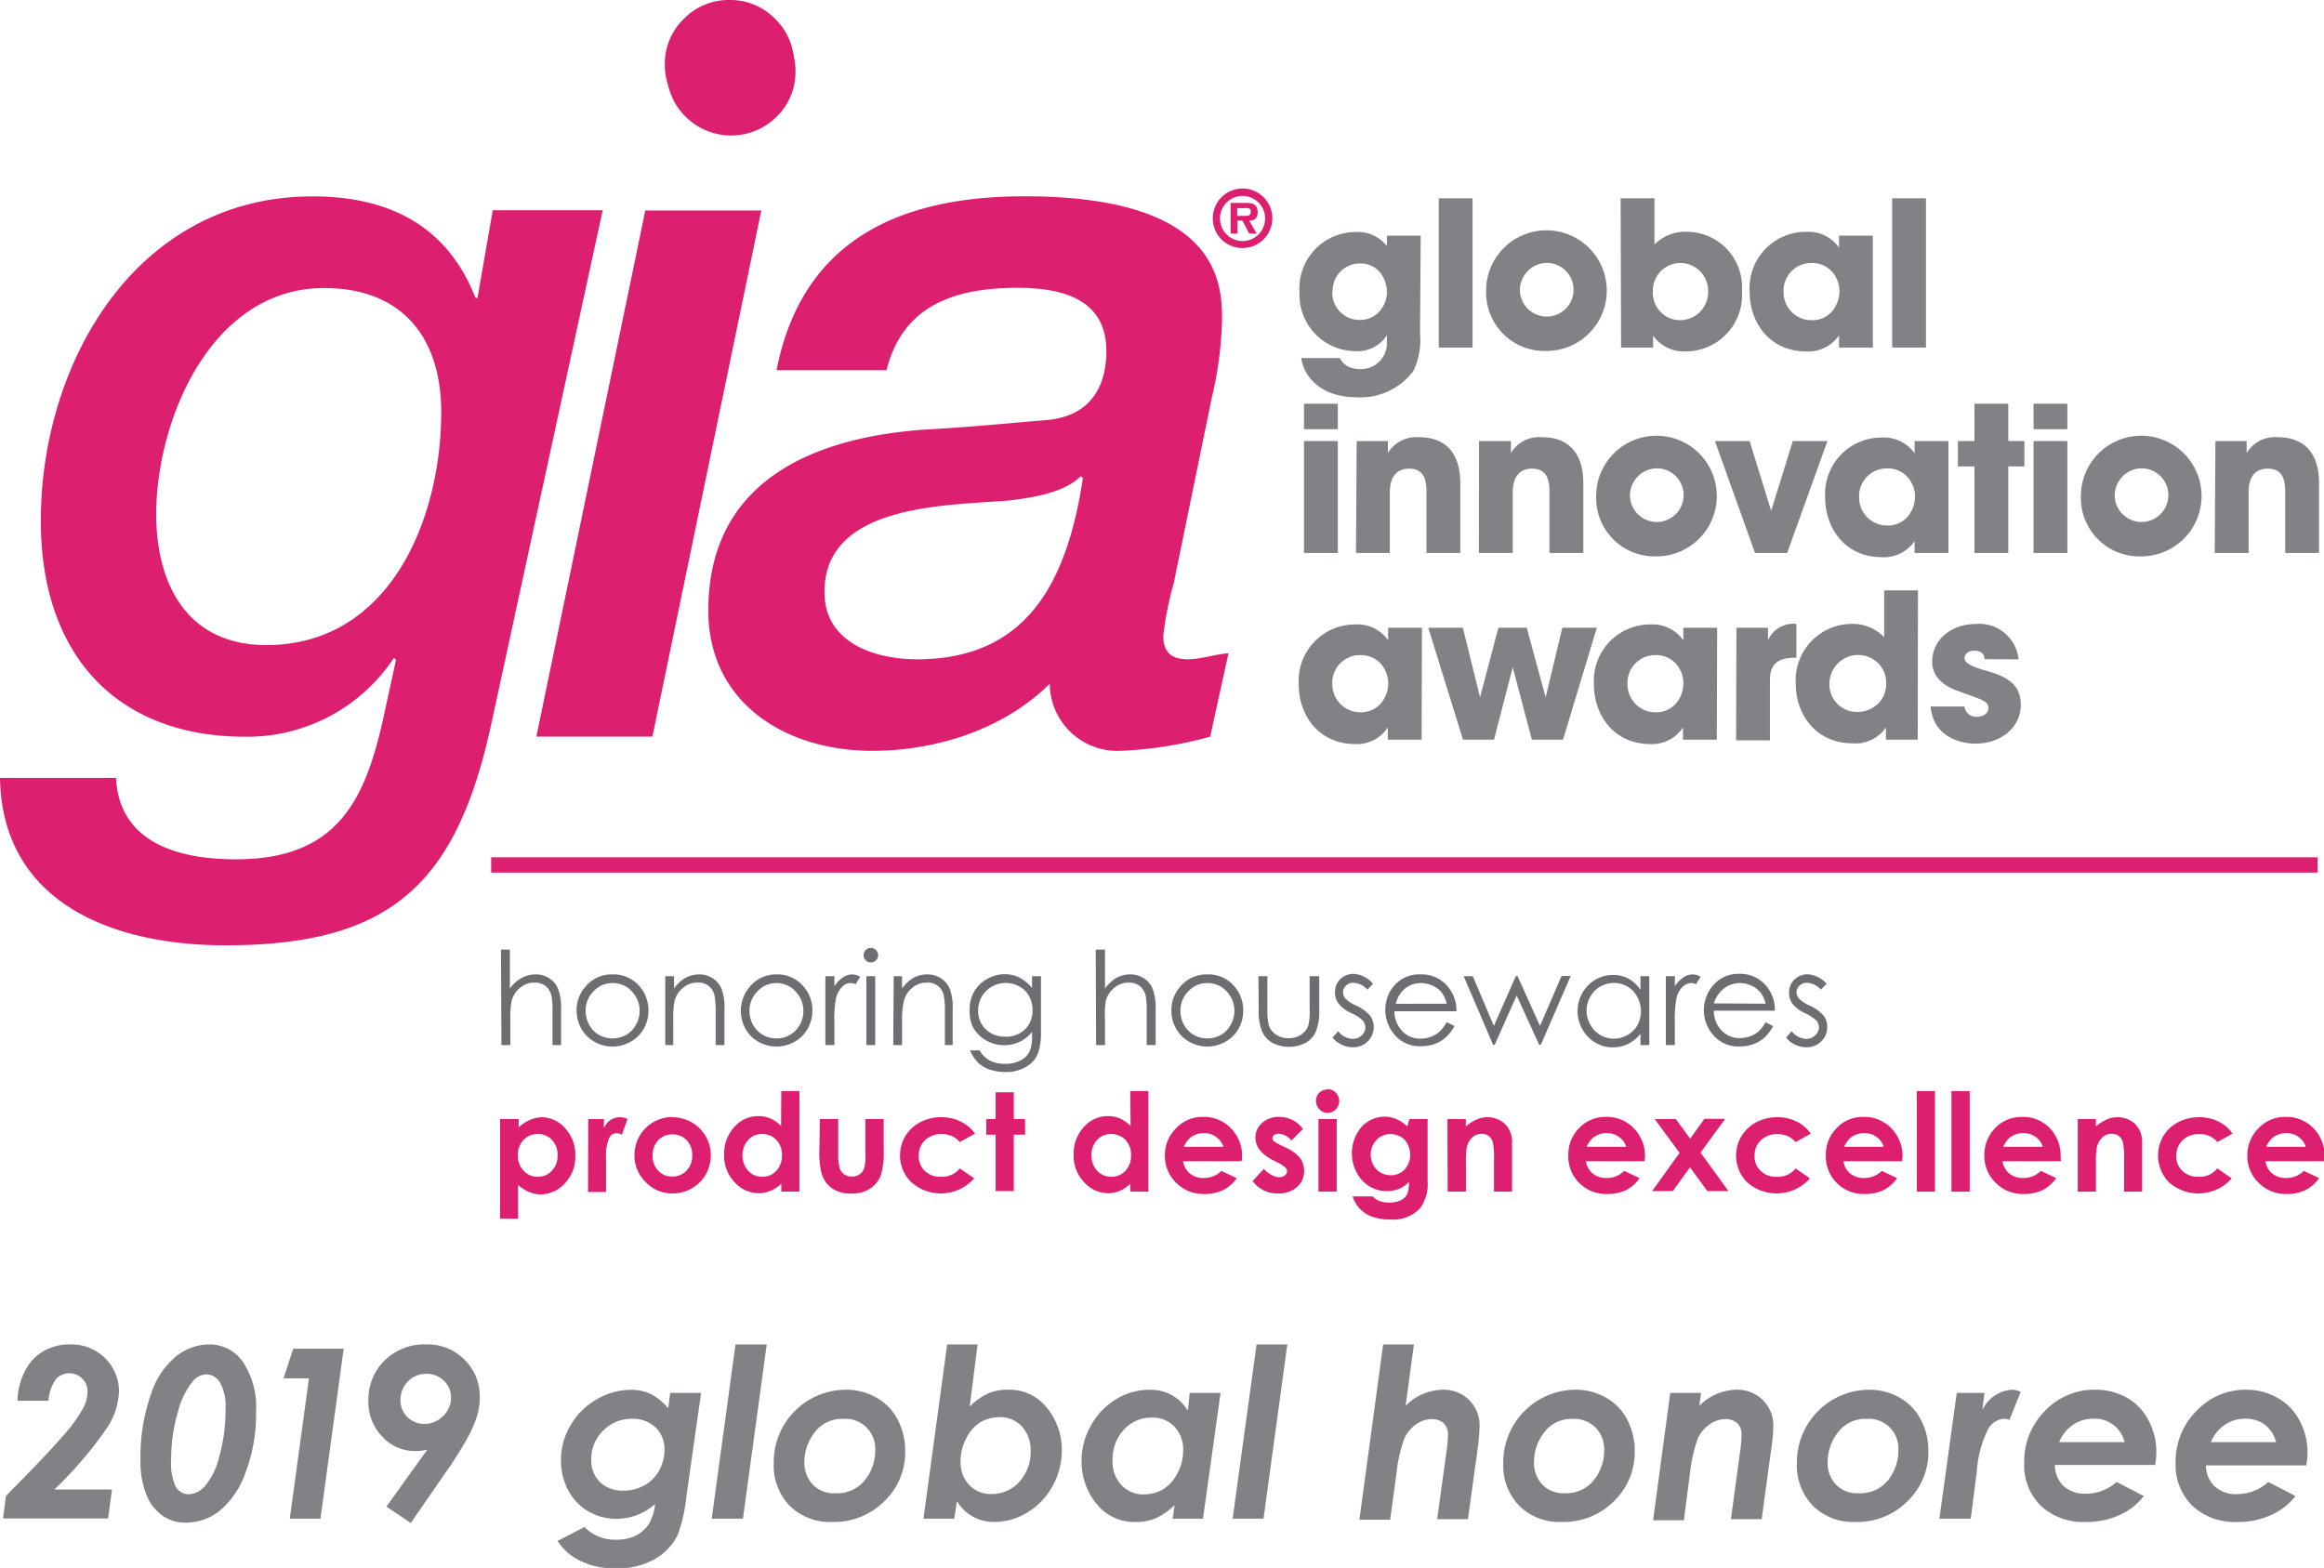 <?xml version="1.0" encoding="UTF-8"?> <svg xmlns="http://www.w3.org/2000/svg" viewBox="0 0 206.11 139.08"><defs><style>.cls-1,.cls-2{fill:#808285;}.cls-2{stroke:#dd1f6f;stroke-miterlimit:10;stroke-width:1.36px;}.cls-3{fill:#6d6e71;}.cls-4{fill:#dd1f6f;}</style></defs><g id="Layer_2" data-name="Layer 2"><g id="Layer_1-2" data-name="Layer 1"><path class="cls-1" d="M4.3,124.25H1.55a6.05,6.05,0,0,1,.68-2.67,4.25,4.25,0,0,1,1.64-1.74,4.61,4.61,0,0,1,2.33-.59,4.24,4.24,0,0,1,3.11,1.21,4.09,4.09,0,0,1,1.24,3,6.32,6.32,0,0,1-1,3.11,35.19,35.19,0,0,1-4.73,5.55H9.93l-.34,2.57H.27l.26-2q3.89-3.94,5-5.27a12.73,12.73,0,0,0,1.93-2.68,3.1,3.1,0,0,0,.3-1.29,1.59,1.59,0,0,0-.47-1.17,1.55,1.55,0,0,0-1.14-.47,1.54,1.54,0,0,0-1.2.54A3.72,3.72,0,0,0,4.3,124.25Z"></path><path class="cls-1" d="M18.59,119.25a3.59,3.59,0,0,1,2.94,1.53,7.28,7.28,0,0,1,1.18,4.48,14.56,14.56,0,0,1-.95,5.4,7.7,7.7,0,0,1-2.34,3.4,4.84,4.84,0,0,1-3,1,3.44,3.44,0,0,1-2-.62A4.09,4.09,0,0,1,13,132.63a8,8,0,0,1-.54-3.19,16.67,16.67,0,0,1,.95-5.84,7.16,7.16,0,0,1,2.23-3.31A4.79,4.79,0,0,1,18.59,119.25Zm-.26,2.66a1.62,1.62,0,0,0-1.16.53,6.87,6.87,0,0,0-1.39,2.8,14.72,14.72,0,0,0-.6,4.21,4.92,4.92,0,0,0,.42,2.45,1.33,1.33,0,0,0,1.16.64,2,2,0,0,0,1.37-.67,6.15,6.15,0,0,0,1.3-2.62A15,15,0,0,0,20,125a4.39,4.39,0,0,0-.47-2.34A1.43,1.43,0,0,0,18.33,121.91Z"></path><path class="cls-1" d="M26,119.63h4.48l-2.06,15.08H25.7l1.7-12.45H25.15Z"></path><path class="cls-1" d="M36.43,135.09l-2.16-1.45,3.63-5.06a4.15,4.15,0,0,1-1,.13,3.94,3.94,0,0,1-3-1.28,4.4,4.4,0,0,1-1.23-3.18,4.82,4.82,0,0,1,1.44-3.57,5,5,0,0,1,3.69-1.43,4.59,4.59,0,0,1,3.4,1.36,4.52,4.52,0,0,1,1.35,3.32,5.94,5.94,0,0,1-.2,1.53,10.33,10.33,0,0,1-.84,2,34,34,0,0,1-2,3.17Zm1.19-8.79a2.27,2.27,0,0,0,1.65-.67A2.22,2.22,0,0,0,40,124a2,2,0,0,0-.63-1.52,2.15,2.15,0,0,0-1.56-.62,2.22,2.22,0,0,0-1.63.67,2.28,2.28,0,0,0-.66,1.66,2,2,0,0,0,.61,1.5A2.07,2.07,0,0,0,37.62,126.3Z"></path><path class="cls-1" d="M59.44,123.55h2.74l-1.28,9a14.88,14.88,0,0,1-.75,3.49,5,5,0,0,1-2,2.21,6.76,6.76,0,0,1-3.58.87,6.83,6.83,0,0,1-3.12-.68,4.83,4.83,0,0,1-2-1.76l2.39-1.23a3.76,3.76,0,0,0,2.81,1.12,3.92,3.92,0,0,0,1.74-.36,3,3,0,0,0,1.14-1,4.43,4.43,0,0,0,.57-1.81,5.1,5.1,0,0,1-3.44,1.32,4.87,4.87,0,0,1-2.48-.66,4.69,4.69,0,0,1-1.78-1.86,5.55,5.55,0,0,1-.65-2.67,6,6,0,0,1,.85-3.1,6.22,6.22,0,0,1,2.31-2.3,6,6,0,0,1,3.06-.85,4,4,0,0,1,1.75.37,4.85,4.85,0,0,1,1.54,1.27Zm-3.37,2.3a3.51,3.51,0,0,0-2.58,1.05,3.47,3.47,0,0,0-1.05,2.57,2.63,2.63,0,0,0,.78,2,2.89,2.89,0,0,0,2.09.75,3.7,3.7,0,0,0,1.82-.46,3.39,3.39,0,0,0,1.32-1.31,3.72,3.72,0,0,0,.48-1.84,2.63,2.63,0,0,0-.8-2A2.84,2.84,0,0,0,56.07,125.85Z"></path><path class="cls-1" d="M65.23,119.25H68l-2.11,15.46H63.12Z"></path><path class="cls-1" d="M75,123.27a5.38,5.38,0,0,1,2.71.69,4.71,4.71,0,0,1,1.89,1.94,5.92,5.92,0,0,1,.68,2.83,6,6,0,0,1-1.86,4.44,6.3,6.3,0,0,1-4.6,1.83,5.09,5.09,0,0,1-3.79-1.44,5.16,5.16,0,0,1-1.41-3.77A6.42,6.42,0,0,1,75,123.27Zm-.19,2.59a3,3,0,0,0-2.57,1.21,4.26,4.26,0,0,0-.9,2.61,2.78,2.78,0,0,0,.74,2,2.55,2.55,0,0,0,2,.77,3.12,3.12,0,0,0,2.63-1.17,4.17,4.17,0,0,0,.91-2.66,2.64,2.64,0,0,0-2.76-2.77Z"></path><path class="cls-1" d="M84.63,134.71H81.9L84,119.25h2.7L86,124.76a5.89,5.89,0,0,1,1.65-1.17,4.5,4.5,0,0,1,1.72-.32,4.22,4.22,0,0,1,3.5,1.63,5.86,5.86,0,0,1,1.3,3.78,6.45,6.45,0,0,1-.83,3.15,6.1,6.1,0,0,1-2.23,2.33,5.62,5.62,0,0,1-2.92.84,4,4,0,0,1-1.9-.47,3.83,3.83,0,0,1-1.42-1.38Zm4.05-9a3.32,3.32,0,0,0-1.74.45,3.55,3.55,0,0,0-1.25,1.43,4.27,4.27,0,0,0-.5,2,2.93,2.93,0,0,0,.76,2.12,2.6,2.6,0,0,0,2,.81,3.23,3.23,0,0,0,2.45-1.08,3.93,3.93,0,0,0,1-2.78,3,3,0,0,0-.76-2.12A2.62,2.62,0,0,0,88.68,125.7Z"></path><path class="cls-1" d="M105.51,123.55h2.74l-1.56,11.16H104l.17-1.2a6,6,0,0,1-1.67,1.16,4.42,4.42,0,0,1-1.74.33,4.28,4.28,0,0,1-3.53-1.63,5.91,5.91,0,0,1-1.31-3.8,6.32,6.32,0,0,1,.84-3.14A6.22,6.22,0,0,1,99,124.1a5.76,5.76,0,0,1,3-.83,4,4,0,0,1,1.91.47,3.91,3.91,0,0,1,1.44,1.39Zm-4.12,9a3.38,3.38,0,0,0,1.77-.45,3.47,3.47,0,0,0,1.26-1.42,4.12,4.12,0,0,0,.51-2,2.92,2.92,0,0,0-.77-2.13,2.64,2.64,0,0,0-2-.81,3.29,3.29,0,0,0-2.49,1.08,3.86,3.86,0,0,0-1,2.78,3,3,0,0,0,.77,2.11A2.67,2.67,0,0,0,101.39,132.56Z"></path><path class="cls-1" d="M111.44,119.25h2.73l-2.11,15.46h-2.74Z"></path><path class="cls-1" d="M122.67,119.25h2.73l-.74,5.44a4.8,4.8,0,0,1,3.26-1.42,3.21,3.21,0,0,1,2.38.92,3.14,3.14,0,0,1,.92,2.31,17.33,17.33,0,0,1-.17,2l-.86,6.25h-2.73l.84-6.1a12.33,12.33,0,0,0,.12-1.41,1.37,1.37,0,0,0-.39-1,1.52,1.52,0,0,0-1.09-.36,2.35,2.35,0,0,0-1.37.48,3,3,0,0,0-1.06,1.32,13.67,13.67,0,0,0-.68,3.18l-.54,3.94h-2.73Z"></path><path class="cls-1" d="M139.71,123.27a5.37,5.37,0,0,1,2.7.69,4.71,4.71,0,0,1,1.89,1.94,5.92,5.92,0,0,1,.68,2.83,6,6,0,0,1-1.86,4.44,6.29,6.29,0,0,1-4.59,1.83,5.1,5.1,0,0,1-3.8-1.44,5.16,5.16,0,0,1-1.41-3.77,6.44,6.44,0,0,1,6.39-6.52Zm-.19,2.59a3,3,0,0,0-2.58,1.21,4.25,4.25,0,0,0-.89,2.61,2.78,2.78,0,0,0,.73,2,2.57,2.57,0,0,0,1.95.77,3.12,3.12,0,0,0,2.63-1.17,4.17,4.17,0,0,0,.91-2.66,2.71,2.71,0,0,0-.77-2A2.68,2.68,0,0,0,139.52,125.86Z"></path><path class="cls-1" d="M148.13,123.55h2.73l-.15,1.14a4.82,4.82,0,0,1,3.26-1.42,3.17,3.17,0,0,1,2.37.92,3.1,3.1,0,0,1,.93,2.31,15.67,15.67,0,0,1-.18,2l-.85,6.25h-2.73l.83-6.1a12.33,12.33,0,0,0,.12-1.41,1.37,1.37,0,0,0-.38-1,1.55,1.55,0,0,0-1.1-.36,2.4,2.4,0,0,0-1.38.48,3,3,0,0,0-1.06,1.32,14.1,14.1,0,0,0-.68,3.17l-.52,4h-2.73Z"></path><path class="cls-1" d="M165.75,123.27a5.37,5.37,0,0,1,2.7.69,4.71,4.71,0,0,1,1.89,1.94,5.81,5.81,0,0,1,.68,2.83,6,6,0,0,1-1.86,4.44,6.26,6.26,0,0,1-4.59,1.83,5.07,5.07,0,0,1-3.79-1.44,5.13,5.13,0,0,1-1.42-3.77,6.44,6.44,0,0,1,6.39-6.52Zm-.19,2.59a3,3,0,0,0-2.57,1.21,4.26,4.26,0,0,0-.9,2.61,2.78,2.78,0,0,0,.73,2,2.58,2.58,0,0,0,2,.77,3.14,3.14,0,0,0,2.64-1.17,4.21,4.21,0,0,0,.9-2.66,2.62,2.62,0,0,0-2.75-2.77Z"></path><path class="cls-1" d="M173.54,123.55H176l-.19,1.52a3.12,3.12,0,0,1,2.63-1.8,1.75,1.75,0,0,1,.77.19l-1,2.49a1.7,1.7,0,0,0-.46-.11,1.76,1.76,0,0,0-1.43.93,9.7,9.7,0,0,0-1,3.75l-.54,4.19H172Z"></path><path class="cls-1" d="M187.72,131.45l2.41,1.25a5.63,5.63,0,0,1-2.14,1.68,7,7,0,0,1-3,.62,5.52,5.52,0,0,1-4-1.44,5.08,5.08,0,0,1-1.47-3.81,6.35,6.35,0,0,1,1.84-4.6,6,6,0,0,1,4.45-1.88,5.6,5.6,0,0,1,2.79.69,4.81,4.81,0,0,1,1.93,2,5.85,5.85,0,0,1,.71,2.85,7,7,0,0,1-.1,1.13h-8.9a2.6,2.6,0,0,0,.76,1.86,2.79,2.79,0,0,0,2,.69A4.06,4.06,0,0,0,187.72,131.45Zm.7-3.53a2.7,2.7,0,0,0-2.76-2.08,3.18,3.18,0,0,0-1.81.54,3.44,3.44,0,0,0-1.23,1.54Z"></path><path class="cls-1" d="M201.17,131.45l2.41,1.25a5.67,5.67,0,0,1-2.15,1.68,7,7,0,0,1-3,.62,5.5,5.5,0,0,1-4-1.44,5.08,5.08,0,0,1-1.48-3.81,6.32,6.32,0,0,1,1.85-4.6,5.94,5.94,0,0,1,4.44-1.88A5.55,5.55,0,0,1,202,124a4.84,4.84,0,0,1,1.94,2,6,6,0,0,1,.71,2.85,7.14,7.14,0,0,1-.11,1.13h-8.9a2.57,2.57,0,0,0,.77,1.86,2.75,2.75,0,0,0,2,.69A4.09,4.09,0,0,0,201.17,131.45Zm.69-3.53a2.83,2.83,0,0,0-1-1.55,2.87,2.87,0,0,0-1.73-.53,3.22,3.22,0,0,0-1.82.54,3.44,3.44,0,0,0-1.23,1.54Z"></path><path class="cls-1" d="M125.94,29.63a6.3,6.3,0,0,1-.59,3.27,5.83,5.83,0,0,1-5,2.34c-3.45,0-4.76-2.07-4.95-3.48h3.43a1.66,1.66,0,0,0,1,.86,2.55,2.55,0,0,0,.79.12A2.3,2.3,0,0,0,123,30.33v-.59a3.1,3.1,0,0,1-2.75,1.41,5,5,0,0,1-5-5.22,5,5,0,0,1,5-5.35A3.26,3.26,0,0,1,123,21.83V20.9h3Zm-7.78-3.79a2.41,2.41,0,0,0,2.38,2.54,2.35,2.35,0,0,0,1.73-.68A2.66,2.66,0,0,0,123,26a2.81,2.81,0,0,0-.63-1.86,2.22,2.22,0,0,0-1.79-.77,2.41,2.41,0,0,0-2.39,2.47Z"></path><path class="cls-1" d="M127.6,17.59h3V30.83h-3Z"></path><path class="cls-1" d="M131.8,25.84a5.35,5.35,0,1,1,5.35,5.29,5.18,5.18,0,0,1-5.35-5.29Zm3,0a2.38,2.38,0,1,0,2.38-2.52,2.42,2.42,0,0,0-2.38,2.52Z"></path><path class="cls-1" d="M143.73,17.59h3v4.1a3.83,3.83,0,0,1,2.88-1.13,4.91,4.91,0,0,1,4.88,5.24,5,5,0,0,1-5,5.37,3.32,3.32,0,0,1-2.88-1.4v1.06h-2.84Zm7.76,8.25a2.47,2.47,0,0,0-2.43-2.51,2.44,2.44,0,0,0-2.47,2.51A2.42,2.42,0,0,0,149,28.4a2.49,2.49,0,0,0,2.49-2.54Z"></path><path class="cls-1" d="M166.1,30.83h-3V29.75a3.3,3.3,0,0,1-2.93,1.42c-3.15,0-5-2.47-5-5.31a5,5,0,0,1,5-5.3,3.35,3.35,0,0,1,2.93,1.4V20.9h3Zm-7.92-4.92a2.47,2.47,0,0,0,2.46,2.49,2.3,2.3,0,0,0,2.08-1.11,2.84,2.84,0,0,0,.41-1.27,2.58,2.58,0,0,0-.25-1.31,2.36,2.36,0,0,0-2.26-1.38,2.45,2.45,0,0,0-2.44,2.56Z"></path><path class="cls-1" d="M167.81,17.59h3V30.83h-3Z"></path><path class="cls-1" d="M115.65,35.81h3v2.26h-3Zm0,3.31h3v9.93h-3Z"></path><path class="cls-1" d="M120.32,39.12h2.77v1.06a2.94,2.94,0,0,1,2.74-1.4c3.34,0,3.68,2.72,3.68,4.06v6.21h-3V43.63c0-1.09-.23-2.06-1.55-2.06s-1.7,1.06-1.7,2.07v5.41h-3Z"></path><path class="cls-1" d="M131.17,39.12H134v1.06a2.92,2.92,0,0,1,2.73-1.4c3.35,0,3.69,2.72,3.69,4.06v6.21h-3V43.63c0-1.09-.24-2.06-1.56-2.06s-1.7,1.06-1.7,2.07v5.41h-3Z"></path><path class="cls-1" d="M141.56,44.06a5.35,5.35,0,1,1,5.35,5.29,5.18,5.18,0,0,1-5.35-5.29Zm3,0a2.38,2.38,0,1,0,2.38-2.52,2.42,2.42,0,0,0-2.38,2.52Z"></path><path class="cls-1" d="M158.5,49.05h-2.85l-3.56-9.93h3.08l1.91,6.19L159,39.12h3.07Z"></path><path class="cls-1" d="M172.8,49.05h-3V48a3.29,3.29,0,0,1-2.93,1.42c-3.15,0-5-2.47-5-5.32a5,5,0,0,1,5-5.29,3.33,3.33,0,0,1,2.93,1.4V39.12h3Zm-7.92-4.92a2.47,2.47,0,0,0,2.47,2.48,2.28,2.28,0,0,0,2.07-1.11,2.65,2.65,0,0,0,.41-1.26,2.48,2.48,0,0,0-.25-1.31,2.35,2.35,0,0,0-2.25-1.38,2.45,2.45,0,0,0-2.45,2.56Z"></path><path class="cls-1" d="M175.11,41.37h-1.47V39.12h1.47V35.81h3v3.31h1.43v2.25h-1.43v7.68h-3Z"></path><path class="cls-1" d="M180.35,35.81h3v2.26h-3Zm0,3.31h3v9.93h-3Z"></path><path class="cls-1" d="M184.55,44.06a5.35,5.35,0,1,1,5.35,5.29,5.18,5.18,0,0,1-5.35-5.29Zm3,0a2.38,2.38,0,1,0,2.38-2.52,2.42,2.42,0,0,0-2.38,2.52Z"></path><path class="cls-1" d="M196.48,39.12h2.77v1.06a2.92,2.92,0,0,1,2.73-1.4c3.35,0,3.69,2.72,3.69,4.06v6.21h-3V43.63c0-1.09-.23-2.06-1.56-2.06s-1.69,1.06-1.69,2.07v5.41h-3Z"></path><path class="cls-1" d="M126.08,65.61h-3V64.53A3.29,3.29,0,0,1,120.18,66c-3.15,0-5-2.47-5-5.31a5,5,0,0,1,5-5.3,3.33,3.33,0,0,1,2.93,1.4V55.68h3Zm-7.92-4.92a2.48,2.48,0,0,0,2.47,2.49,2.32,2.32,0,0,0,2.07-1.11,2.72,2.72,0,0,0,.41-1.27,2.48,2.48,0,0,0-.25-1.31,2.35,2.35,0,0,0-2.25-1.38,2.45,2.45,0,0,0-2.45,2.56Z"></path><path class="cls-1" d="M126.67,55.68h3.07l1.52,6.17,1.63-6.17h2.51l1.68,6.17,1.48-6.17h3.06l-3,9.93h-2.76l-1.7-6.42-1.66,6.42h-2.75Z"></path><path class="cls-1" d="M152.26,65.61h-3V64.53A3.3,3.3,0,0,1,146.36,66c-3.15,0-5-2.47-5-5.31a5,5,0,0,1,5-5.3,3.35,3.35,0,0,1,2.93,1.4V55.68h3Zm-7.92-4.92a2.47,2.47,0,0,0,2.46,2.49,2.32,2.32,0,0,0,2.08-1.11,2.84,2.84,0,0,0,.41-1.27,2.48,2.48,0,0,0-.25-1.31,2.35,2.35,0,0,0-2.25-1.38,2.45,2.45,0,0,0-2.45,2.56Z"></path><path class="cls-1" d="M154,55.68h2.8v1.11a2.47,2.47,0,0,1,2.52-1.45v3h-.11c-1.52,0-2.24.55-2.24,2v5.33h-3Z"></path><path class="cls-1" d="M170.08,65.61h-2.82V64.53a3.27,3.27,0,0,1-3,1.4c-3,0-5-2.33-5-5.31a5,5,0,0,1,4.92-5.28,3.85,3.85,0,0,1,2.92,1.18V52.37h3Zm-7.83-5a2.43,2.43,0,0,0,2.49,2.54,2.64,2.64,0,0,0,1.84-.75,2.46,2.46,0,0,0,.7-1.85,2.39,2.39,0,0,0-.74-1.75,2.54,2.54,0,0,0-4.29,1.79Z"></path><path class="cls-1" d="M176,58.47c0-.21-.05-.75-.93-.75-.62,0-.84.39-.84.66,0,.45.73.75,1.52,1,1.68.46,3.47,1,3.47,3.11s-1.84,3.47-4,3.47c-1.5,0-3.77-.68-4-3.29h3a1.05,1.05,0,0,0,1.13.91c.5,0,1-.29,1-.77,0-.68-.73-.77-2.63-1.5-1.28-.41-2.36-1.25-2.36-2.6,0-2.05,1.79-3.36,3.85-3.36a3.49,3.49,0,0,1,3.81,3.13Z"></path><line class="cls-2" x1="43.56" y1="76.72" x2="205.54" y2="76.72"></line><path class="cls-3" d="M44.43,84.23h.79v3.45a3.3,3.3,0,0,1,1.05-.94,2.62,2.62,0,0,1,1.24-.31,2.17,2.17,0,0,1,1.21.35,2,2,0,0,1,.78.94,4.85,4.85,0,0,1,.26,1.83V92.7H49V89.78a8.25,8.25,0,0,0-.08-1.41,1.68,1.68,0,0,0-.53-.91,1.62,1.62,0,0,0-1-.3,1.91,1.91,0,0,0-1.28.47,2.21,2.21,0,0,0-.74,1.17,7.73,7.73,0,0,0-.11,1.66V92.7h-.79Z"></path><path class="cls-3" d="M54.33,86.43a3,3,0,0,1,2.34,1,3.21,3.21,0,0,1,.84,2.21,3.17,3.17,0,0,1-.89,2.24,3.25,3.25,0,0,1-4.59,0,3.21,3.21,0,0,1-.89-2.24,3.13,3.13,0,0,1,.85-2.2A3,3,0,0,1,54.33,86.43Zm0,.77a2.25,2.25,0,0,0-1.69.73,2.4,2.4,0,0,0-.7,1.75,2.51,2.51,0,0,0,.32,1.23,2.26,2.26,0,0,0,.87.89,2.44,2.44,0,0,0,1.2.31,2.49,2.49,0,0,0,1.2-.31,2.3,2.3,0,0,0,.86-.89,2.49,2.49,0,0,0-.38-3A2.24,2.24,0,0,0,54.33,87.2Z"></path><path class="cls-3" d="M59,86.59h.78v1.09a3.38,3.38,0,0,1,1-.94A2.69,2.69,0,0,1,62,86.43a2.21,2.21,0,0,1,1.22.35,2.11,2.11,0,0,1,.78.94,4.89,4.89,0,0,1,.25,1.83V92.7h-.78V89.78a7,7,0,0,0-.09-1.41,1.43,1.43,0,0,0-1.54-1.21,1.89,1.89,0,0,0-1.27.47,2.17,2.17,0,0,0-.75,1.17,8.47,8.47,0,0,0-.11,1.66V92.7H59Z"></path><path class="cls-3" d="M68.86,86.43a3,3,0,0,1,2.34,1,3.17,3.17,0,0,1,.85,2.21,3.21,3.21,0,0,1-.89,2.24,3.25,3.25,0,0,1-4.59,0,3.28,3.28,0,0,1,0-4.44A3,3,0,0,1,68.86,86.43Zm0,.77a2.24,2.24,0,0,0-1.68.73,2.41,2.41,0,0,0-.71,1.75,2.51,2.51,0,0,0,.32,1.23,2.4,2.4,0,0,0,.87.89,2.49,2.49,0,0,0,1.2.31,2.44,2.44,0,0,0,1.2-.31,2.33,2.33,0,0,0,.87-.89,2.51,2.51,0,0,0,.32-1.23,2.41,2.41,0,0,0-.71-1.75A2.24,2.24,0,0,0,68.86,87.2Z"></path><path class="cls-3" d="M73.2,86.59H74v.89a3,3,0,0,1,.76-.79,1.56,1.56,0,0,1,.83-.26,1.44,1.44,0,0,1,.7.21l-.41.66a1,1,0,0,0-1.17.22,2,2,0,0,0-.56,1A9.36,9.36,0,0,0,74,90.63V92.7h-.8Z"></path><path class="cls-3" d="M77.23,84.08a.62.62,0,0,1,.46.19.64.64,0,0,1,.19.46.65.65,0,0,1-.19.45.62.62,0,0,1-.46.19.58.58,0,0,1-.45-.19.61.61,0,0,1-.19-.45.6.6,0,0,1,.19-.46A.58.58,0,0,1,77.23,84.08Zm-.39,2.51h.78V92.7h-.78Z"></path><path class="cls-3" d="M79.26,86.59H80v1.09a3.41,3.41,0,0,1,1-.94,2.62,2.62,0,0,1,1.24-.31,2.21,2.21,0,0,1,1.22.35,2.11,2.11,0,0,1,.78.94,4.89,4.89,0,0,1,.25,1.83V92.7H83.8V89.78a7,7,0,0,0-.09-1.41,1.41,1.41,0,0,0-1.53-1.21,1.9,1.9,0,0,0-1.28.47,2.1,2.1,0,0,0-.74,1.17A7.54,7.54,0,0,0,80,90.46V92.7h-.78Z"></path><path class="cls-3" d="M91.53,86.59h.79v4.87a5.75,5.75,0,0,1-.23,1.88A2.39,2.39,0,0,1,91,94.63a3.47,3.47,0,0,1-1.84.46,4.17,4.17,0,0,1-1.41-.23,2.83,2.83,0,0,1-1-.59,3.61,3.61,0,0,1-.72-1.1h.85a2.29,2.29,0,0,0,.9.9,2.84,2.84,0,0,0,1.37.29,2.78,2.78,0,0,0,1.35-.3,1.8,1.8,0,0,0,.79-.75,3.29,3.29,0,0,0,.24-1.46v-.32a3,3,0,0,1-1.08.87,3.23,3.23,0,0,1-3-.12,3,3,0,0,1-1.14-1.13A3.07,3.07,0,0,1,86,89.6,3.11,3.11,0,0,1,86.37,88a3,3,0,0,1,1.17-1.16,3.17,3.17,0,0,1,1.57-.43,2.93,2.93,0,0,1,1.28.29,3.65,3.65,0,0,1,1.14.93Zm-2.32.6a2.54,2.54,0,0,0-1.24.32,2.43,2.43,0,0,0-.9.9,2.51,2.51,0,0,0-.32,1.23,2.22,2.22,0,0,0,.67,1.66,2.39,2.39,0,0,0,1.75.65,2.35,2.35,0,0,0,1.74-.65,2.28,2.28,0,0,0,.66-1.71,2.49,2.49,0,0,0-.3-1.23,2.2,2.2,0,0,0-.86-.85A2.4,2.4,0,0,0,89.21,87.19Z"></path><path class="cls-3" d="M97.18,84.23H98v3.45a3.53,3.53,0,0,1,1-.94,2.62,2.62,0,0,1,1.24-.31,2.17,2.17,0,0,1,1.21.35,1.94,1.94,0,0,1,.78.94,4.85,4.85,0,0,1,.26,1.83V92.7h-.79V89.78a8.25,8.25,0,0,0-.08-1.41,1.68,1.68,0,0,0-.53-.91,1.6,1.6,0,0,0-1-.3,1.91,1.91,0,0,0-1.28.47,2.21,2.21,0,0,0-.74,1.17A7.73,7.73,0,0,0,98,90.46V92.7h-.79Z"></path><path class="cls-3" d="M107.08,86.43a3,3,0,0,1,2.34,1,3.21,3.21,0,0,1,.84,2.21,3.17,3.17,0,0,1-.89,2.24,3.25,3.25,0,0,1-4.59,0,3.21,3.21,0,0,1-.89-2.24,3.13,3.13,0,0,1,.85-2.2A3,3,0,0,1,107.08,86.43Zm0,.77a2.25,2.25,0,0,0-1.69.73,2.4,2.4,0,0,0-.7,1.75,2.51,2.51,0,0,0,.32,1.23,2.33,2.33,0,0,0,.87.89,2.44,2.44,0,0,0,1.2.31,2.49,2.49,0,0,0,1.2-.31,2.3,2.3,0,0,0,.86-.89,2.49,2.49,0,0,0-.38-3A2.24,2.24,0,0,0,107.08,87.2Z"></path><path class="cls-3" d="M111.61,86.59h.79v2.85a6.41,6.41,0,0,0,.11,1.44,1.56,1.56,0,0,0,.65.88,1.91,1.91,0,0,0,1.13.33,1.89,1.89,0,0,0,1.11-.32,1.64,1.64,0,0,0,.64-.83,6,6,0,0,0,.11-1.5V86.59H117v3a4.67,4.67,0,0,1-.3,1.9,2.2,2.2,0,0,1-.88,1,3.26,3.26,0,0,1-3,0,2.24,2.24,0,0,1-.89-1,4.84,4.84,0,0,1-.3-2Z"></path><path class="cls-3" d="M121.77,87.26l-.5.52a1.8,1.8,0,0,0-1.23-.61.92.92,0,0,0-.66.25.79.79,0,0,0-.27.59.87.87,0,0,0,.22.57,3.14,3.14,0,0,0,1,.64,3.67,3.67,0,0,1,1.19.88,1.62,1.62,0,0,1,.31,1,1.73,1.73,0,0,1-.53,1.27,1.79,1.79,0,0,1-1.32.52,2.23,2.23,0,0,1-1-.23,2.16,2.16,0,0,1-.8-.63l.5-.56a1.73,1.73,0,0,0,1.28.68,1.12,1.12,0,0,0,.8-.31.93.93,0,0,0,.33-.71.91.91,0,0,0-.22-.6,3.35,3.35,0,0,0-1-.65A3.08,3.08,0,0,1,118.7,89a1.6,1.6,0,0,1-.3-1,1.58,1.58,0,0,1,.47-1.16,1.69,1.69,0,0,1,1.2-.46A2.49,2.49,0,0,1,121.77,87.26Z"></path><path class="cls-3" d="M128.3,90.67,129,91a3.63,3.63,0,0,1-.76,1,3,3,0,0,1-1,.6,3.49,3.49,0,0,1-1.21.2,2.89,2.89,0,0,1-2.33-1,3.3,3.3,0,0,1-.84-2.21,3.23,3.23,0,0,1,.71-2.07A2.92,2.92,0,0,1,126,86.43a3,3,0,0,1,2.49,1.19,3.25,3.25,0,0,1,.68,2.08h-5.5a2.55,2.55,0,0,0,.68,1.75,2.19,2.19,0,0,0,1.63.68,2.75,2.75,0,0,0,.9-.16,2.27,2.27,0,0,0,.75-.43A3.6,3.6,0,0,0,128.3,90.67Zm0-1.64a2.55,2.55,0,0,0-.45-1,2.14,2.14,0,0,0-.8-.6,2.35,2.35,0,0,0-1-.23,2.24,2.24,0,0,0-1.54.57,2.55,2.55,0,0,0-.72,1.27Z"></path><path class="cls-3" d="M129.81,86.59h.81L132.49,91l1.95-4.43h.14l2,4.43,1.91-4.43h.81l-2.65,6.11h-.14l-2-4.38-1.95,4.38h-.14Z"></path><path class="cls-3" d="M146.27,86.59V92.7h-.78v-1a3.34,3.34,0,0,1-1.11.9,3,3,0,0,1-1.34.3,3,3,0,0,1-2.21-.94,3.26,3.26,0,0,1,0-4.54,3.06,3.06,0,0,1,2.23-.94,2.9,2.9,0,0,1,1.36.32,3.14,3.14,0,0,1,1.07,1V86.59Zm-3.14.6a2.4,2.4,0,0,0-1.21.32,2.43,2.43,0,0,0-.89.91,2.56,2.56,0,0,0-.32,1.23,2.47,2.47,0,0,0,.33,1.23,2.36,2.36,0,0,0,2.08,1.25,2.4,2.4,0,0,0,1.22-.33,2.22,2.22,0,0,0,.89-.88,2.64,2.64,0,0,0-.38-3A2.34,2.34,0,0,0,143.13,87.19Z"></path><path class="cls-3" d="M147.74,86.59h.8v.89a2.88,2.88,0,0,1,.76-.79,1.5,1.5,0,0,1,.83-.26,1.4,1.4,0,0,1,.69.21l-.41.66a1.05,1.05,0,0,0-.41-.1,1.11,1.11,0,0,0-.76.32,2,2,0,0,0-.55,1,9.36,9.36,0,0,0-.15,2.11V92.7h-.8Z"></path><path class="cls-3" d="M156.59,90.67l.66.35a3.81,3.81,0,0,1-.75,1,3.22,3.22,0,0,1-1,.6,3.53,3.53,0,0,1-1.21.2,2.9,2.9,0,0,1-2.34-1,3.35,3.35,0,0,1-.13-4.28,2.93,2.93,0,0,1,2.42-1.16,3,3,0,0,1,2.5,1.19,3.3,3.3,0,0,1,.67,2.08H152a2.46,2.46,0,0,0,.68,1.75,2.18,2.18,0,0,0,1.62.68,2.86,2.86,0,0,0,.91-.16,2.5,2.5,0,0,0,.75-.43A3.87,3.87,0,0,0,156.59,90.67Zm0-1.64a2.71,2.71,0,0,0-.46-1,2.14,2.14,0,0,0-.8-.6,2.32,2.32,0,0,0-1-.23,2.26,2.26,0,0,0-1.54.57A2.54,2.54,0,0,0,152,89Z"></path><path class="cls-3" d="M162,87.26l-.51.52a1.8,1.8,0,0,0-1.23-.61.94.94,0,0,0-.66.25.79.79,0,0,0-.27.59.93.93,0,0,0,.22.57,3.29,3.29,0,0,0,1,.64,3.56,3.56,0,0,1,1.19.88,1.55,1.55,0,0,1,.31,1,1.69,1.69,0,0,1-.53,1.27,1.79,1.79,0,0,1-1.32.52,2.23,2.23,0,0,1-1-.23,2.13,2.13,0,0,1-.79-.63l.49-.56a1.73,1.73,0,0,0,1.28.68,1.12,1.12,0,0,0,.8-.31,1,1,0,0,0,.34-.71,1,1,0,0,0-.22-.6,3.66,3.66,0,0,0-1-.65,3.13,3.13,0,0,1-1.13-.84,1.6,1.6,0,0,1-.3-1,1.55,1.55,0,0,1,.48-1.16,1.68,1.68,0,0,1,1.2-.46A2.5,2.5,0,0,1,162,87.26Z"></path><path class="cls-4" d="M46,99.26V100a3.26,3.26,0,0,1,1-.66A2.82,2.82,0,0,1,48,99.1a2.79,2.79,0,0,1,2.14,1,3.43,3.43,0,0,1,.88,2.44,3.34,3.34,0,0,1-.91,2.4,2.86,2.86,0,0,1-2.16,1,2.52,2.52,0,0,1-1-.2,3.15,3.15,0,0,1-1-.64v3h-1.6V99.26Zm1.7,1.33a1.65,1.65,0,0,0-1.26.52,1.85,1.85,0,0,0-.51,1.36,1.9,1.9,0,0,0,.51,1.38,1.63,1.63,0,0,0,1.26.53,1.66,1.66,0,0,0,1.25-.54,1.92,1.92,0,0,0,.5-1.37,1.89,1.89,0,0,0-.49-1.35A1.64,1.64,0,0,0,47.67,100.59Z"></path><path class="cls-4" d="M52.17,99.26h1.39v.81a1.66,1.66,0,0,1,.59-.73A1.48,1.48,0,0,1,55,99.1a1.45,1.45,0,0,1,.65.16l-.5,1.39a1.15,1.15,0,0,0-.47-.14A.75.75,0,0,0,54,101a4.28,4.28,0,0,0-.25,1.81v2.92h-1.6Z"></path><path class="cls-4" d="M59.63,99.1a3.47,3.47,0,0,1,1.71.45,3.38,3.38,0,0,1,1.25,1.24,3.31,3.31,0,0,1,.45,1.68,3.41,3.41,0,0,1-.45,1.71,3.25,3.25,0,0,1-1.24,1.23,3.37,3.37,0,0,1-1.72.45,3.22,3.22,0,0,1-2.36-1,3.29,3.29,0,0,1-1-2.39,3.37,3.37,0,0,1,3.34-3.39Zm0,1.52a1.65,1.65,0,0,0-1.25.52,1.87,1.87,0,0,0-.5,1.34,1.89,1.89,0,0,0,.49,1.36,1.65,1.65,0,0,0,1.26.52,1.69,1.69,0,0,0,1.26-.53,1.85,1.85,0,0,0,.5-1.35,1.89,1.89,0,0,0-.49-1.35A1.69,1.69,0,0,0,59.65,100.62Z"></path><path class="cls-4" d="M69.29,96.78H70.9v8.92H69.29V105a3.12,3.12,0,0,1-1,.64,2.52,2.52,0,0,1-1,.2,2.86,2.86,0,0,1-2.16-1,3.38,3.38,0,0,1-.91-2.4,3.48,3.48,0,0,1,.88-2.44,2.79,2.79,0,0,1,2.14-1,2.82,2.82,0,0,1,1.09.21,3.09,3.09,0,0,1,.94.66Zm-1.7,3.81a1.6,1.6,0,0,0-1.24.53,2.08,2.08,0,0,0,0,2.72,1.62,1.62,0,0,0,1.24.54,1.64,1.64,0,0,0,1.26-.53,1.93,1.93,0,0,0,.5-1.38,1.88,1.88,0,0,0-.5-1.36A1.67,1.67,0,0,0,67.59,100.59Z"></path><path class="cls-4" d="M72.71,99.26h1.63v3.1a4.42,4.42,0,0,0,.13,1.26,1,1,0,0,0,.4.54,1.14,1.14,0,0,0,.68.2,1.16,1.16,0,0,0,.68-.19,1.13,1.13,0,0,0,.42-.57,4.2,4.2,0,0,0,.1-1.19V99.26h1.62V102a6.55,6.55,0,0,1-.27,2.3,2.54,2.54,0,0,1-1,1.17,2.93,2.93,0,0,1-1.61.4,2.91,2.91,0,0,1-1.71-.47,2.53,2.53,0,0,1-.92-1.32,7.82,7.82,0,0,1-.19-2.13Z"></path><path class="cls-4" d="M86.47,100.56l-1.35.74a2,2,0,0,0-1.61-.7,2,2,0,0,0-1.47.54,1.85,1.85,0,0,0-.56,1.38,1.76,1.76,0,0,0,.54,1.34,1.93,1.93,0,0,0,1.41.52,2,2,0,0,0,1.69-.74l1.28.88a3.94,3.94,0,0,1-5.58.34,3.28,3.28,0,0,1-1-2.36,3.34,3.34,0,0,1,.47-1.72,3.31,3.31,0,0,1,1.31-1.23,3.86,3.86,0,0,1,1.87-.45,3.72,3.72,0,0,1,1.72.38A3.25,3.25,0,0,1,86.47,100.56Z"></path><path class="cls-4" d="M88.3,96.89h1.61v2.37h1v1.39h-1v5H88.3v-5h-.83V99.26h.83Z"></path><path class="cls-4" d="M100.24,96.78h1.61v8.92h-1.61V105a3.24,3.24,0,0,1-.95.64,2.52,2.52,0,0,1-1,.2,2.86,2.86,0,0,1-2.16-1,3.34,3.34,0,0,1-.91-2.4,3.43,3.43,0,0,1,.88-2.44,2.79,2.79,0,0,1,2.14-1,2.82,2.82,0,0,1,1.09.21,3.22,3.22,0,0,1,.94.66Zm-1.7,3.81a1.62,1.62,0,0,0-1.25.53,1.89,1.89,0,0,0-.49,1.35,1.92,1.92,0,0,0,.5,1.37,1.64,1.64,0,0,0,1.24.54,1.66,1.66,0,0,0,1.27-.53,1.93,1.93,0,0,0,.5-1.38,1.88,1.88,0,0,0-.5-1.36A1.69,1.69,0,0,0,98.54,100.59Z"></path><path class="cls-4" d="M110.11,103h-5.19a1.79,1.79,0,0,0,.6,1.09,1.89,1.89,0,0,0,1.25.4,2.14,2.14,0,0,0,1.55-.63l1.36.64a3.24,3.24,0,0,1-1.21,1.07,3.86,3.86,0,0,1-1.69.34,3.37,3.37,0,0,1-2.47-1,3.29,3.29,0,0,1-1-2.4,3.36,3.36,0,0,1,1-2.44,3.18,3.18,0,0,1,2.38-1,3.29,3.29,0,0,1,2.47,1,3.49,3.49,0,0,1,1,2.57Zm-1.61-1.28a1.63,1.63,0,0,0-.64-.87,1.77,1.77,0,0,0-1.09-.34,1.94,1.94,0,0,0-1.18.38,2.2,2.2,0,0,0-.6.83Z"></path><path class="cls-4" d="M115.54,100.16l-1,1a1.71,1.71,0,0,0-1.11-.6.72.72,0,0,0-.42.11.34.34,0,0,0-.16.29.37.37,0,0,0,.1.24,2.27,2.27,0,0,0,.48.3l.59.29a3.46,3.46,0,0,1,1.29.94,1.9,1.9,0,0,1,.35,1.13,1.85,1.85,0,0,1-.63,1.43,2.43,2.43,0,0,1-1.69.57,2.7,2.7,0,0,1-2.25-1.1l1-1.08a2.28,2.28,0,0,0,.67.53,1.43,1.43,0,0,0,.68.21.76.76,0,0,0,.51-.16.45.45,0,0,0,.2-.35c0-.25-.24-.49-.71-.73l-.54-.27c-1-.52-1.56-1.18-1.56-2a1.67,1.67,0,0,1,.59-1.3,2.12,2.12,0,0,1,1.5-.54,2.6,2.6,0,0,1,2.12,1.06Z"></path><path class="cls-4" d="M117.74,96.61a1,1,0,0,1,.73.31,1.06,1.06,0,0,1,0,1.48,1,1,0,0,1-1.45,0,1.07,1.07,0,0,1-.31-.76,1,1,0,0,1,1-1Zm-.81,2.65h1.62v6.44h-1.62Z"></path><path class="cls-4" d="M125,99.26h1.61v5.51a3.62,3.62,0,0,1-.66,2.4,3.27,3.27,0,0,1-2.65,1,4.59,4.59,0,0,1-1.59-.24,2.81,2.81,0,0,1-1.09-.7,2.7,2.7,0,0,1-.66-1.11h1.78a1.46,1.46,0,0,0,.61.41,2.58,2.58,0,0,0,.88.14,2.39,2.39,0,0,0,1-.2,1.29,1.29,0,0,0,.56-.52,2.64,2.64,0,0,0,.16-1.1,2.63,2.63,0,0,1-.89.61,3,3,0,0,1-3.25-.75,3.63,3.63,0,0,1,0-4.82,2.83,2.83,0,0,1,2-.84,2.65,2.65,0,0,1,1,.2,3.4,3.4,0,0,1,1,.67Zm-1.67,1.34a1.65,1.65,0,0,0-1.26.52,1.93,1.93,0,0,0,0,2.6,1.73,1.73,0,0,0,1.28.52,1.61,1.61,0,0,0,1.23-.51,2,2,0,0,0,0-2.62A1.68,1.68,0,0,0,123.28,100.6Z"></path><path class="cls-4" d="M128.37,99.26H130v.66a3.79,3.79,0,0,1,1-.64,2.42,2.42,0,0,1,.91-.18,2.24,2.24,0,0,1,1.63.66,2.32,2.32,0,0,1,.56,1.68v4.26h-1.6v-2.82a7.1,7.1,0,0,0-.1-1.53,1.07,1.07,0,0,0-.36-.58,1,1,0,0,0-.63-.2,1.21,1.21,0,0,0-.85.33,1.77,1.77,0,0,0-.48.91,7,7,0,0,0-.07,1.3v2.59h-1.62Z"></path><path class="cls-4" d="M145.84,103h-5.19a1.79,1.79,0,0,0,.6,1.09,1.89,1.89,0,0,0,1.25.4,2.14,2.14,0,0,0,1.55-.63l1.36.64a3.24,3.24,0,0,1-1.21,1.07,3.86,3.86,0,0,1-1.69.34,3.37,3.37,0,0,1-2.47-1,3.29,3.29,0,0,1-.95-2.4,3.36,3.36,0,0,1,.95-2.44,3.18,3.18,0,0,1,2.38-1,3.29,3.29,0,0,1,2.47,1,3.49,3.49,0,0,1,1,2.57Zm-1.61-1.28a1.63,1.63,0,0,0-.64-.87,1.77,1.77,0,0,0-1.09-.34,1.94,1.94,0,0,0-1.18.38,2.2,2.2,0,0,0-.6.83Z"></path><path class="cls-4" d="M146.75,99.26h1.87L149.9,101l1.26-1.76H153l-2.18,3,2.47,3.41h-1.87l-1.54-2.11-1.52,2.11h-1.84l2.44-3.39Z"></path><path class="cls-4" d="M160.59,100.56l-1.34.74a2.25,2.25,0,0,0-.75-.55,2.33,2.33,0,0,0-.87-.15,2,2,0,0,0-1.46.54,1.81,1.81,0,0,0-.56,1.38,1.76,1.76,0,0,0,.54,1.34,1.92,1.92,0,0,0,1.41.52,2,2,0,0,0,1.69-.74l1.27.88a3.94,3.94,0,0,1-5.58.34,3.34,3.34,0,0,1,.81-5.31,3.89,3.89,0,0,1,1.87-.45,3.69,3.69,0,0,1,1.72.38A3.18,3.18,0,0,1,160.59,100.56Z"></path><path class="cls-4" d="M168.68,103h-5.19a1.7,1.7,0,0,0,.6,1.09,1.87,1.87,0,0,0,1.24.4,2.15,2.15,0,0,0,1.56-.63l1.36.64a3.35,3.35,0,0,1-1.22,1.07,3.79,3.79,0,0,1-1.68.34,3.35,3.35,0,0,1-2.47-1,3.29,3.29,0,0,1-.95-2.4,3.32,3.32,0,0,1,.95-2.44,3.17,3.17,0,0,1,2.38-1,3.31,3.31,0,0,1,2.47,1,3.53,3.53,0,0,1,1,2.57Zm-1.62-1.28a1.66,1.66,0,0,0-.63-.87,1.79,1.79,0,0,0-1.09-.34,2,2,0,0,0-1.19.38,2.19,2.19,0,0,0-.59.83Z"></path><path class="cls-4" d="M170,96.78h1.61v8.92H170Z"></path><path class="cls-4" d="M173.07,96.78h1.62v8.92h-1.62Z"></path><path class="cls-4" d="M182.78,103H177.6a1.7,1.7,0,0,0,.6,1.09,1.87,1.87,0,0,0,1.24.4,2.18,2.18,0,0,0,1.56-.63l1.36.64a3.35,3.35,0,0,1-1.22,1.07,3.86,3.86,0,0,1-1.69.34,3.33,3.33,0,0,1-2.46-1,3.26,3.26,0,0,1-1-2.4,3.36,3.36,0,0,1,.95-2.44,3.2,3.2,0,0,1,2.38-1,3.31,3.31,0,0,1,2.48,1,3.53,3.53,0,0,1,.95,2.57Zm-1.61-1.28a1.66,1.66,0,0,0-.63-.87,1.82,1.82,0,0,0-1.1-.34,1.94,1.94,0,0,0-1.18.38,2.19,2.19,0,0,0-.59.83Z"></path><path class="cls-4" d="M184.27,99.26h1.61v.66a3.83,3.83,0,0,1,1-.64,2.42,2.42,0,0,1,.91-.18,2.24,2.24,0,0,1,1.63.66,2.32,2.32,0,0,1,.56,1.68v4.26h-1.6v-2.82a7.1,7.1,0,0,0-.1-1.53,1.07,1.07,0,0,0-.36-.58,1,1,0,0,0-.64-.2,1.2,1.2,0,0,0-.84.33,1.77,1.77,0,0,0-.48.91,6.68,6.68,0,0,0-.08,1.3v2.59h-1.61Z"></path><path class="cls-4" d="M198,100.56l-1.35.74a1.94,1.94,0,0,0-1.61-.7,2,2,0,0,0-1.47.54,1.85,1.85,0,0,0-.56,1.38,1.76,1.76,0,0,0,.54,1.34,1.94,1.94,0,0,0,1.42.52,2,2,0,0,0,1.68-.74l1.28.88a3.94,3.94,0,0,1-5.58.34,3.41,3.41,0,0,1-.5-4.08,3.38,3.38,0,0,1,1.31-1.23,3.89,3.89,0,0,1,1.87-.45,3.72,3.72,0,0,1,1.72.38A3.18,3.18,0,0,1,198,100.56Z"></path><path class="cls-4" d="M206.1,103h-5.18a1.7,1.7,0,0,0,.6,1.09,1.87,1.87,0,0,0,1.24.4,2.18,2.18,0,0,0,1.56-.63l1.36.64a3.35,3.35,0,0,1-1.22,1.07,3.83,3.83,0,0,1-1.69.34,3.33,3.33,0,0,1-2.46-1,3.26,3.26,0,0,1-1-2.4,3.36,3.36,0,0,1,1-2.44,3.2,3.2,0,0,1,2.38-1,3.31,3.31,0,0,1,2.48,1,3.53,3.53,0,0,1,1,2.57Zm-1.61-1.28a1.66,1.66,0,0,0-.63-.87,1.82,1.82,0,0,0-1.1-.34,1.94,1.94,0,0,0-1.18.38,2.19,2.19,0,0,0-.59.83Z"></path><path class="cls-4" d="M43.6,64.08C40.53,78.34,34.75,83.85,20,83.85,9.66,83.85.18,79.87,0,69H10.29c.27,5.33,4.78,7.22,10.65,7.22,9.21,0,11.56-5.5,13.18-13.09l1-4.6-.18-.18a15.59,15.59,0,0,1-13.18,7c-11.55,0-18.14-7.4-18.14-19.14,0-14.08,8.48-28.79,24.1-28.79,6.68,0,11.92,2.53,14.45,9h.18l1.35-7.77h9.75Zm-20-6.86c11,0,15.53-11.2,15.53-20.67,0-6.68-3.53-11-10.38-11-10,0-14.9,11.65-14.9,20.13C13.9,52,16.7,57.22,23.65,57.22Z"></path><path class="cls-4" d="M57.23,18.67H67.52L57.86,65.34H47.57Z"></path><path class="cls-4" d="M104.08,51.8a27.63,27.63,0,0,0-.91,4.6c0,1.27.55,2.08,2.17,2.08,1.17,0,2.44-.45,3.61-.54l-1.62,7.4a34.81,34.81,0,0,1-8,1.26,6,6,0,0,1-6.23-5.95C89,64.71,83,66.6,77.36,66.6c-7.68,0-14.54-4.24-14.54-12.45,0-11.47,9.3-15.44,19.59-16.07,3.43-.18,7-.54,10.29-.81,3.7-.27,5.42-2.62,5.42-6.14,0-4.42-3.61-5.6-7.85-5.6-5.6,0-10.2,1.54-11.65,7.31H68.87c2.26-11.55,10.92-15.43,22-15.43,17,0,17.51,7.49,17.51,10.83a32.62,32.62,0,0,1-.9,7ZM81.33,58.48c10,0,13.36-7.22,14.71-16.07l-.18-.18c-1.44,1.45-4.15,1.9-6.41,2.17-5.77.45-16.33.36-16.33,8.12C73.12,57,77.54,58.48,81.33,58.48Z"></path><path class="cls-4" d="M64.69,0a5.53,5.53,0,0,1,4.06,1.68,5.53,5.53,0,0,1,1.68,4.06,5.52,5.52,0,0,1-1.68,4,5.73,5.73,0,0,1-8.11,0,5.52,5.52,0,0,1-1.68-4,5.53,5.53,0,0,1,1.68-4.06A5.52,5.52,0,0,1,64.69,0Z"></path><path class="cls-4" d="M64.88.68a5.47,5.47,0,0,1,4,1.67,5.49,5.49,0,0,1,1.67,4,5.5,5.5,0,0,1-1.67,4,5.71,5.71,0,0,1-8.07,0,5.5,5.5,0,0,1-1.67-4,5.49,5.49,0,0,1,1.67-4A5.49,5.49,0,0,1,64.88.68Z"></path><path class="cls-4" d="M107.56,19.38A2.64,2.64,0,1,1,110.19,22,2.62,2.62,0,0,1,107.56,19.38Zm4.64,0a2,2,0,1,0-2,2A2,2,0,0,0,112.2,19.38Zm-.74,1.34h-.67l-.61-1.16h-.43v1.16h-.61V18h1.33c.63,0,1.07.11,1.07.84,0,.5-.26.71-.75.74Zm-1-1.57c.3,0,.47-.07.47-.41s-.35-.28-.61-.28h-.6v.69Z"></path></g></g></svg> 